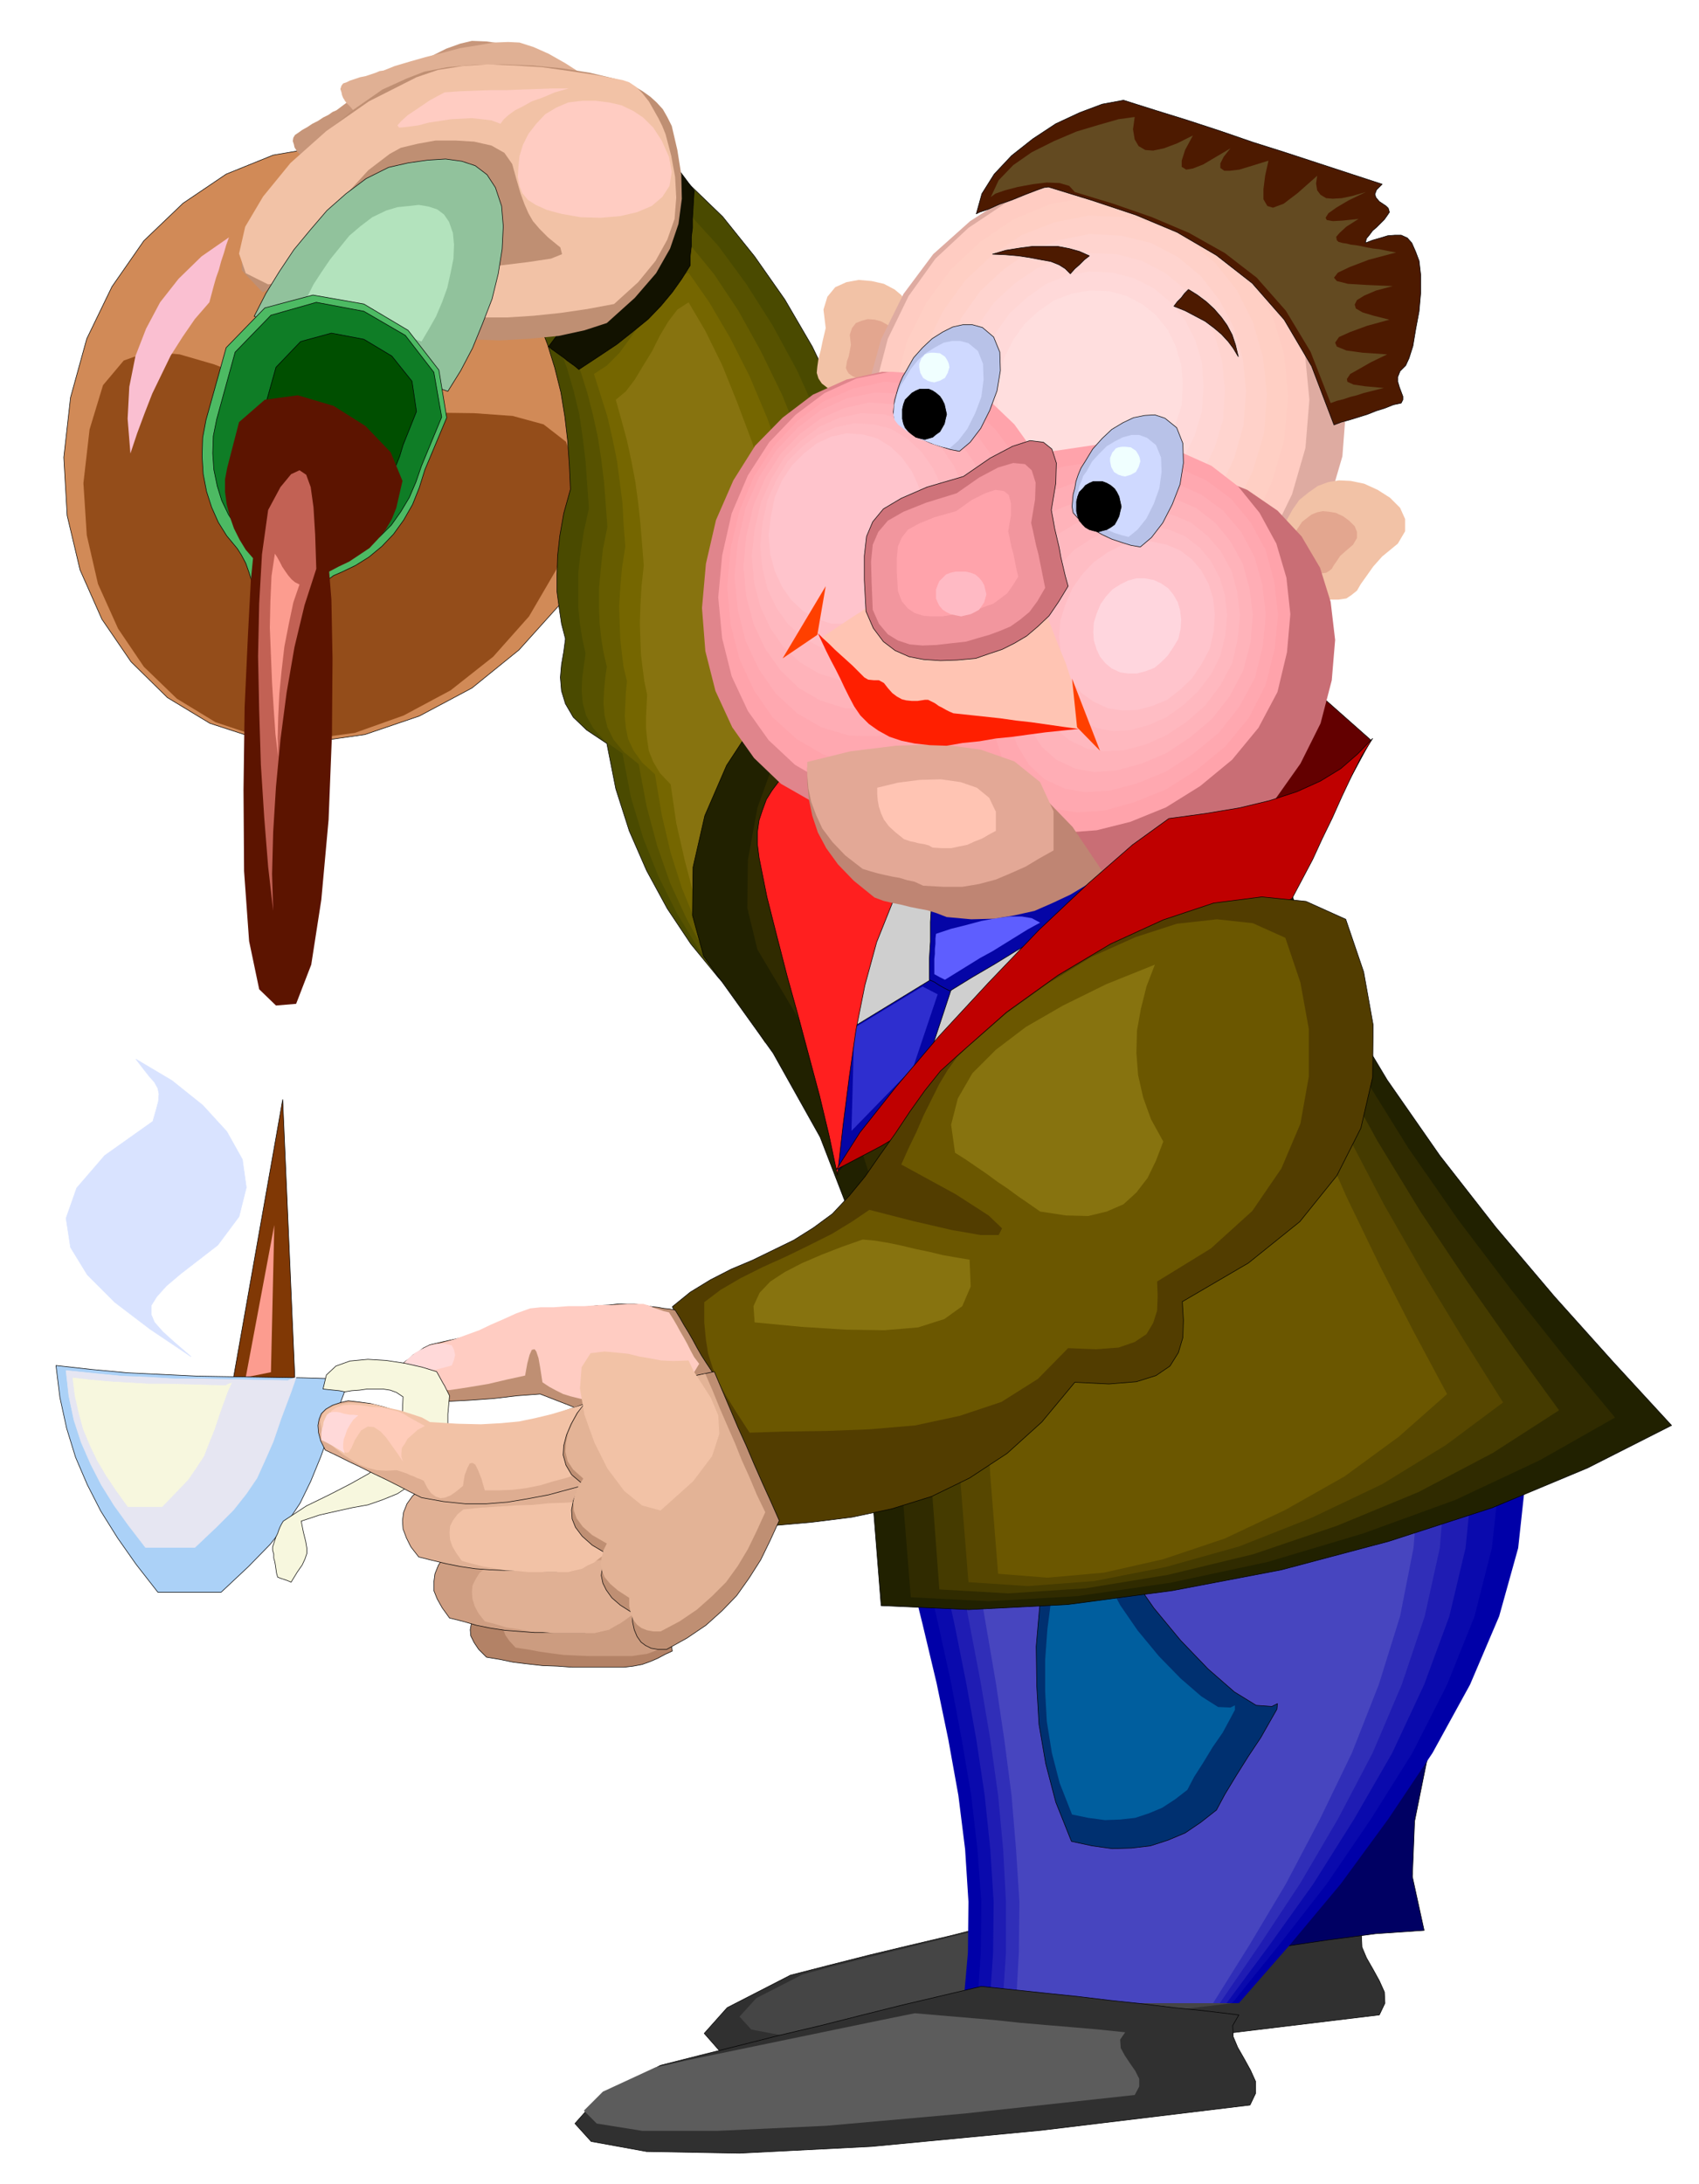 <svg xmlns="http://www.w3.org/2000/svg" width="490.455" height="630.337" fill-rule="evenodd" stroke-linecap="round" preserveAspectRatio="none" viewBox="0 0 3035 3901"><style>.pen0{stroke:#000;stroke-width:1;stroke-linejoin:round}.brush2{fill:#fc9c8f}.pen1{stroke:none}.brush6{fill:#303030}.brush18{fill:#87730f}.brush25{fill:#6b5700}.brush26{fill:#f2c2a6}.brush27{fill:#e3a68f}.brush30{fill:#0505a6}.brush32{fill:#ffccc2}.brush37{fill:#ffd9d9}.brush42{fill:#ffa3ab}.brush43{fill:#ffa8b0}.brush44{fill:#ffadb5}.brush45{fill:#ffb3ba}.brush46{fill:#ffb8bf}.brush47{fill:#ffbdc4}.brush48{fill:#ffc4cc}.brush53{fill:#ffc4b3}.brush56{fill:#b8c2e8}.brush57{fill:#cfd9ff}.brush64{fill:#4d1a00}.brush66{fill:azure}.brush70{fill:#e0b094}.brush71{fill:#bf8f73}.pen2{stroke:#e6e6f2;stroke-width:1;stroke-linejoin:round}.brush77{fill:#f7f7de}</style><path d="m505 1964 24 550-125 21 101-571z" class="pen0" style="fill:#803805"/><path d="m490 2188-6 263-45 9 51-272z" class="pen1 brush2"/><path d="m667 269 88 28 86 47 78 63 69 79 53 89 37 98 16 104-7 109-34 103-54 92-72 80-84 68-94 50-97 33-98 14-93-6-86-28-76-46-65-64-52-76-39-88-23-97-6-104 12-107 29-105 45-93 57-82 70-67 77-52 84-34 88-15 91 7z" class="pen0" style="fill:#d18a57"/><path d="m606 726 82 9 82 2 77 1 69 5 55 15 40 31 19 54-5 82-31 92-49 84-64 72-76 60-84 45-87 31-88 12-83-5-78-26-69-42-59-57-46-68-36-80-20-87-6-93 11-96 24-79 37-44 45-16 55 5 62 18 68 27 74 26 81 22z" class="pen1" style="fill:#944d1a"/><path d="m2449 1322-165-146-71 180 81 252 155-286z" class="pen0" style="fill:#630000"/><path d="m1983 3388-72 17-72 17-72 18-71 18-72 17-71 17-71 18-70 18-113 58-41 46 29 33 99 18 167 3 236-12 303-30 372-45 10-21-1-20-9-20-11-20-12-21-8-19-1-21 11-19-58-7-57-6-58-6-57-6-58-7-57-6-58-6-57-6z" class="pen0 brush6"/><path d="m1851 3423-53 12-52 13-53 13-52 13-53 13-52 13-52 13-51 14-82 42-30 33 21 23 73 14 121 2 173-9 221-21 271-33 7-15v-15l-6-15-8-14-9-15-6-15v-15l9-14-43-5-42-5-43-5-42-4-42-5-42-4-42-5-41-4z" class="pen1" style="fill:#454545"/><path d="m1636 2746 8 74 24 84 32 89 39 93 38 92 33 90 24 83 9 76 99 36 94 21 88 6 85-3 82-10 82-12 84-11 87-6-21-96 4-99 21-104 30-103 28-105 21-103 4-99-19-94-83 4-116 11-139 16-150 19-152 18-139 16-116 12-81 5z" class="pen0" style="fill:#000063"/><path d="m2725 2645-13 120-34 122-52 122-67 122-79 118-85 116-91 109-91 104h-492l8-90 1-91-6-94-12-96-18-100-21-101-25-105-26-105 123-16 136-18 144-21 148-21 147-23 145-20 136-18 124-14z" class="pen1" style="fill:#0000a8"/><path d="m2678 2645-13 120-31 122-49 122-62 122-74 118-79 116-85 109-84 104h-455l6-90 1-91-7-94-11-96-17-100-19-101-23-105-24-105 114-16 127-18 133-21 139-21 137-23 134-20 126-18 116-14z" class="pen1" style="fill:#0a0aad"/><path d="m2630 2645-12 120-29 122-45 122-57 122-68 118-73 116-78 109-77 104h-423l6-90 1-91-6-94-10-96-15-100-18-101-21-105-23-105 105-16 117-18 124-21 127-21 127-23 124-20 116-18 108-14z" class="pen1" style="fill:#1f1cb3"/><path d="m2582 2645-10 120-27 122-41 122-52 122-62 118-68 116-72 109-71 104h-388l6-90v-91l-5-94-9-96-14-100-17-101-20-105-20-105 97-16 108-18 113-21 117-21 116-23 113-20 107-18 99-14z" class="pen1" style="fill:#302eb8"/><path d="m2535 2645-10 120-24 122-38 122-48 122-57 118-61 116-65 109-65 104h-352l5-90 1-91-6-94-8-96-13-100-15-101-18-105-18-105 88-16 97-18 103-21 107-21 106-23 103-20 98-18 90-14z" class="pen1" style="fill:#4745bf"/><path d="m1571 950-17-78-26-83-36-85-41-85-49-84-54-77-57-71-60-58-41 15-37 24-35 29-33 32-34 31-34 29-37 23-39 17 20 42 17 44 13 42 11 44 7 43 5 43 3 43 2 44-12 43-7 40-4 36-1 34v30l4 30 4 27 7 27-3 23-4 23-2 23 2 24 7 23 14 24 24 23 36 24 16 81 24 75 31 71 37 68 42 63 50 61 55 58 62 58 36-42 36-41 36-42 37-41 36-42 36-41 36-41 37-41-15-73-15-73-15-73-15-72-15-73-15-73-15-73-15-72z" class="pen0" style="fill:#4a4a00"/><path d="m1532 982-16-76-24-79-31-83-37-82-44-81-47-74-50-68-52-57-36 14-32 23-30 28-28 31-29 30-30 28-32 23-34 17 18 41 15 41 12 41 10 42 6 41 5 42 3 42 3 42-9 41-6 39-4 35v63l3 28 4 26 6 27-3 22-3 22-1 22 2 23 6 22 13 23 20 22 32 23 15 78 22 73 27 68 33 66 37 61 44 59 48 57 54 55 30-41 32-40 31-40 32-39 30-40 32-40 31-40 32-39-14-71-14-70-14-71-13-69-15-71-13-70-14-70-13-70z" class="pen1" style="fill:#575200"/><path d="m1493 1013-15-73-21-77-28-79-32-79-38-78-40-72-44-66-45-55-30 14-27 23-25 27-23 30-25 29-24 27-27 21-28 16 15 39 13 41 10 39 9 41 6 39 5 41 3 39 3 41-8 40-4 37-3 34v32l1 28 3 28 4 25 6 26-3 21-2 22-1 22 2 22 5 21 11 22 18 22 27 22 14 75 19 71 23 66 29 63 32 59 38 57 42 54 47 53 25-39 26-38 26-39 26-38 25-39 27-38 25-39 27-38-13-69-12-67-13-68-12-67-13-69-12-67-12-68-12-67z" class="pen1" style="fill:#665c00"/><path d="m1454 1045-13-71-18-73-25-77-27-76-32-76-35-69-37-63-37-53-25 13-21 22-21 26-18 29-20 28-19 26-22 22-23 15 12 38 12 38 9 39 8 39 5 38 5 39 2 38 3 39-6 39-3 36-2 32 1 31 1 27 3 27 3 24 6 25-2 20-1 21-1 21 2 21 4 20 10 21 15 21 23 21 12 72 16 68 20 63 25 61 27 57 32 55 35 52 39 52 20-38 20-37 21-37 21-36 20-38 21-37 21-37 21-36-12-66-11-66-11-65-10-64-12-66-10-65-11-65-10-65z" class="pen1" style="fill:#756600"/><path d="m1413 1077-12-68-15-71-20-74-22-73-27-72-27-67-30-61-30-51-20 13-16 21-15 25-14 28-16 26-15 25-16 21-18 15 10 36 10 37 8 37 7 37 5 37 4 37 3 37 3 38-4 37-2 35-1 31 1 30 1 26 3 25 3 23 5 24-1 20-1 20v20l2 20 3 20 8 20 12 20 19 20 10 69 15 66 16 61 21 59 22 54 25 53 28 50 32 50 15-36 16-36 15-35 16-35 15-36 15-36 16-35 16-35-10-63-10-63-10-63-9-63-10-63-10-62-10-63-9-62z" class="pen1 brush18"/><path d="m1988 2728 8 38 26 50 39 56 48 58 49 51 47 41 39 24 28 2 10-5-1 10-12 21-17 30-22 33-22 35-20 33-15 28-28 22-28 19-31 13-31 10-34 4-34 1-36-5-37-8-28-70-18-69-12-70-4-69-1-70 6-69 8-69 11-69 13-2 15-1 13-1h15l13-1 14-1h29z" class="pen0" style="fill:#003070"/><path d="m1974 2797 6 30 21 40 31 45 38 46 39 40 37 32 30 19 22 1 8-4v8l-9 17-13 24-18 26-17 28-16 25-12 23-22 17-23 15-24 10-24 8-27 3-27 1-30-4-29-6-22-56-14-54-9-56-3-54v-56l4-55 7-54 9-54 10-1 11-1 10-1h12l11-1h11l11-1h11z" class="pen1" style="fill:#005e9e"/><path d="m2275 1505 51 145 70 142 82 137 94 135 100 128 105 124 105 117 104 113-150 76-170 71-185 60-192 51-194 37-188 25-176 9-157-7-14-176-3-149-4-132-10-123-27-125-51-132-84-150-124-173-20-73 1-86 21-92 39-90 53-81 69-62 81-37 93-4 84 39 86 41 84 39 86 41 85 40 85 41 85 40 86 41z" class="pen0" style="fill:#212100"/><path d="m2252 1492 46 145 61 142 73 137 84 135 89 128 94 124 93 117 93 112-134 76-151 71-165 60-171 51-173 37-167 24-158 9-139-7-14-175-5-149-4-132-10-123-24-124-43-132-71-149-103-173-18-74 1-86 17-93 32-89 46-81 60-62 70-37 82-4 75 39 77 40 75 40 77 41 76 39 76 41 76 40 77 42z" class="pen1" style="fill:#302b00"/><path d="m2228 1478 40 145 54 142 64 137 74 135 78 128 83 124 82 117 82 113-118 76-133 70-145 60-150 51-153 37-147 24-138 9-123-7-13-175-6-149-5-132-9-122-20-124-35-132-57-149-82-173-17-74-1-86 12-93 27-89 38-81 51-63 61-37 72-4 66 39 67 41 66 40 67 41 66 39 67 41 67 40 68 41z" class="pen1" style="fill:#453b00"/><path d="m2204 1465 34 144 47 142 56 138 64 134 67 128 71 124 71 117 71 113-102 76-114 70-126 60-129 51-132 37-127 25-119 9-106-7-14-175-6-149-6-132-8-123-16-124-27-132-44-150-62-173-15-74-2-86 9-92 21-89 30-81 42-62 51-37 61-4 57 39 57 41 58 40 58 41 57 39 57 41 58 40 58 41z" class="pen1" style="fill:#574700"/><path d="m2182 1451 29 144 39 142 46 137 53 135 56 128 60 124 60 117 60 112-86 76-97 71-106 60-108 51-110 37-106 24-101 9-88-7-14-175-8-149-7-132-7-123-13-124-19-132-29-149-41-173-13-73-4-86 5-92 14-89 23-81 32-62 41-38 51-4 48 40 48 40 48 40 49 41 48 40 49 40 49 40 49 41z" class="pen1 brush25"/><path d="m1598 517-19-10-22-5-23-2-22 4-20 9-14 17-7 23 4 33-5 21-4 19-4 15-2 14-1 11 3 10 6 9 13 10 14 6 16 4 17-1 18-4 17-8 17-11 15-14 14-16 10-20 7-19 3-20 1-18-4-18-6-15-10-14-12-10z" class="pen1 brush26"/><path d="m1585 580-11-6-11-3-13-1-11 3-10 4-7 9-4 12 2 18-2 11-2 10-3 8-1 7-1 5 2 5 3 5 7 5 7 3 9 2h9l10-2 8-5 9-5 8-7 8-8 4-11 4-10 1-11 1-9-2-9-3-8-5-7-6-5z" class="pen1 brush27"/><path d="m2058 305 83 20 74 38 64 51 53 65 38 73 26 83 9 88-7 92-26 89-41 80-54 71-64 60-74 46-80 32-85 15-86-2-84-22-75-37-64-52-52-64-40-74-25-82-9-88 10-91 25-90 40-81 53-71 66-59 73-47 80-31 84-16 88 4z" class="pen1" style="fill:#deaba1"/><path d="m1496 2093 216-225 340-241-28-144-472-6-56 616z" class="pen0" style="fill:#cfcfcf"/><path d="m1699 1768-57 173-146 151 6-244 162-99 35 19z" class="pen0 brush30"/><path d="m1675 1776-44 131-110 113 5-184 122-74 27 14z" class="pen1" style="fill:#2e2ecf"/><path d="m2024 323 75 19 68 35 58 48 48 60 35 69 23 77 8 83-7 86-24 83-37 76-49 66-58 56-67 43-72 29-77 14-78-2-76-20-67-35-59-49-46-59-36-70-23-76-8-82 9-85 22-84 37-76 48-67 59-55 66-44 72-29 76-15 80 4z" class="pen1 brush32"/><path d="m2016 355 67 17 62 32 52 43 44 55 32 62 21 69 7 75-7 78-22 75-32 69-44 60-52 51-61 38-65 27-69 13-71-2-69-19-61-31-53-44-42-53-33-63-20-69-8-74 8-77 20-77 34-68 44-60 53-50 59-40 65-27 69-13 72 3z" class="pen1" style="fill:#ffcfc4"/><path d="m2010 388 60 15 55 29 46 38 39 49 28 56 18 62 7 67-5 70-20 67-29 61-40 54-46 45-54 35-59 24-62 11-63-2-62-17-54-28-47-39-38-47-30-56-17-62-7-67 7-69 18-68 30-61 39-54 48-45 53-36 59-23 61-12 65 3z" class="pen1" style="fill:#ffd1c9"/><path d="m2003 421 53 13 48 25 41 34 34 44 25 48 16 55 6 59-5 62-17 59-26 54-35 47-41 40-48 30-51 21-55 10-55-1-54-15-48-24-42-35-33-41-26-50-15-54-6-59 6-60 16-61 26-54 34-48 42-39 46-32 52-20 55-11 57 3z" class="pen1" style="fill:#ffd4cf"/><path d="m1995 454 45 12 42 22 35 29 30 38 22 42 14 47 5 51-3 54-15 50-23 47-30 40-36 35-42 26-44 18-47 8h-48l-48-13-41-21-35-30-29-36-23-44-13-47-6-50 6-52 13-53 23-46 29-41 37-34 40-27 45-18 47-9 50 2z" class="pen1" style="fill:#ffd6d4"/><path d="m1988 487 38 10 35 18 30 25 26 32 18 35 12 40 3 43-3 45-13 43-19 39-26 35-29 29-35 22-37 16-40 7h-40l-40-11-35-18-31-26-24-30-19-37-11-39-4-43 5-44 11-45 19-39 25-35 31-28 34-24 38-15 39-7 42 2z" class="pen1 brush37"/><path d="m1980 520 31 8 29 15 25 20 21 26 14 29 10 33 3 34-2 38-11 34-15 32-22 28-24 24-29 18-30 13-33 6h-32l-33-9-28-15-25-21-20-25-15-30-9-32-4-36 4-35 9-36 16-32 20-28 25-23 27-19 31-12 33-6 34 1z" class="pen1" style="fill:#ffdede"/><path d="m2413 859 24 5 24 11 22 14 18 18 9 20v22l-13 22-28 23-16 18-12 17-10 14-7 12-10 8-9 6-14 2h-17l-20-6-17-9-15-12-12-15-10-18-6-19-3-21 3-21 5-22 10-18 12-17 16-13 17-12 19-7 19-3 21 1z" class="pen1 brush26"/><path d="m1664 1614-1 16-1 17v35l-1 16-1 17v35l9 4 9 6 9 5 10 5 39-24 41-24 39-24 41-24 40-25 40-24 40-24 41-24-28-15-34-7h-41l-44 6-50 9-51 13-53 15-53 16z" class="pen0 brush30"/><path d="m1672 1668-1 9v9l-1 9v9l-1 9v27l9 5 10 5 21-13 21-13 21-13 22-12 21-13 21-13 21-13 22-12-15-8-18-3h-22l-23 3-27 5-26 7-28 7-27 9z" class="pen1" style="fill:#5e5eff"/><path d="m2374 914 12 2 13 6 11 8 10 10 4 10v11l-7 12-14 12-9 8-6 9-5 7-4 7-5 4-5 3-7 1h-9l-11-3-9-5-8-6-6-7-5-10-3-10-1-11 2-10 2-12 6-9 6-9 9-7 8-6 10-4 10-2 11 1z" class="pen1 brush27"/><path d="m1407 1382-16 14-12 16-10 16-7 19-6 18-3 21v22l3 24 14 70 18 71 18 70 20 72 19 71 19 71 17 71 15 71 10-89 11-86 12-84 16-80 21-77 28-70 35-65 47-56-34-14-34-14-34-14-33-13-34-14-34-14-33-14-33-13z" class="pen0" style="fill:#ff1f1f"/><path d="m1642 668 61 17 56 33 48 45 40 56 29 64 19 71 6 77-5 80-20 76-30 71-41 61-47 53-56 40-59 28-64 13-64-2-64-19-56-32-48-46-39-55-30-65-18-71-6-77 7-79 18-78 31-71 39-62 49-50 54-41 60-27 64-14 66 4z" class="pen1" style="fill:#e0858c"/><path d="m1654 668 59 16 54 31 45 43 38 53 27 61 19 68 6 73-5 77-19 73-29 68-39 58-45 50-53 38-57 27-61 12-61-1-60-18-53-31-47-44-37-52-29-62-17-68-7-73 7-75 17-75 29-68 38-59 47-49 52-39 57-26 61-12 63 4z" class="pen1 brush42"/><path d="m1636 686 54 15 48 28 41 39 35 48 25 55 17 62 5 66-4 70-18 67-26 61-35 54-41 45-48 35-52 24-55 11-56-1-55-17-48-28-43-39-33-48-26-56-16-62-6-67 6-68 16-68 26-61 35-54 42-45 47-35 53-23 55-12 57 4z" class="pen1 brush43"/><path d="m1616 704 48 13 44 26 37 34 32 44 23 50 14 56 5 60-3 63-16 60-24 55-32 47-37 41-44 31-46 21-50 10-50-1-50-15-43-25-38-35-30-43-24-51-14-56-6-59 6-62 14-61 24-55 31-48 38-40 42-32 47-21 50-10 52 3z" class="pen1 brush44"/><path d="m1598 722 43 11 39 23 33 31 27 39 20 44 13 50 5 53-4 56-14 53-21 49-28 42-33 37-39 27-41 20-45 8h-44l-44-14-38-22-33-32-27-38-21-45-13-49-5-53 5-54 13-55 21-49 28-44 34-35 38-28 41-18 44-10 46 3z" class="pen1 brush45"/><path d="m1579 740 37 11 34 20 30 26 24 35 17 38 12 43 3 46-3 50-13 46-18 43-24 37-29 32-33 23-36 17-39 8h-39l-39-12-34-20-30-28-23-33-18-39-11-43-4-47 5-47 11-48 19-43 23-38 30-30 33-25 36-16 38-8 41 2z" class="pen1 brush46"/><path d="m1561 758 31 8 29 18 25 23 21 30 15 32 9 37 3 40-3 42-11 40-15 37-22 32-24 27-29 20-30 14-33 6h-33l-33-10-29-17-25-23-20-28-16-34-9-37-4-39 4-41 9-42 16-36 20-33 26-26 28-21 32-14 33-7 35 2z" class="pen1 brush47"/><path d="m1541 776 26 7 24 15 20 19 18 25 12 27 9 31 3 32-2 36-9 33-13 30-18 26-20 23-24 17-26 12-28 5h-28l-27-9-24-14-21-20-16-23-13-28-8-30-3-34 4-33 7-35 13-30 18-27 21-21 23-18 26-12 27-6 29 2z" class="pen1 brush48"/><path d="m2165 850 63 25 54 37 43 46 33 56 19 61 8 68-6 72-20 77-36 72-46 65-56 53-62 44-68 30-67 18-68 3-63-12-29-24-16-36-8-48-7-56-12-68-22-74-39-83-61-89 15-74 37-61 52-49 65-36 72-24 76-11 76 2 73 16z" class="pen1" style="fill:#c96e75"/><path d="m2108 807 56 25 48 37 38 47 30 55 18 61 7 65-6 68-17 71-34 64-47 57-57 47-61 38-64 26-60 15-54 4-41-7-43-19-31-30-22-42-16-52-14-62-13-68-15-75-19-79-15-75 19-61 45-50 65-36 75-25 81-12h78l69 13z" class="pen1 brush42"/><path d="m2105 836 50 22 44 33 35 42 27 50 15 55 7 60-6 61-16 64-30 59-42 51-51 42-55 35-57 23-54 15-49 3-39-6-40-18-30-28-22-39-15-47-14-56-10-61-12-68-14-71-11-67 19-56 41-45 58-33 67-23 72-10h70l62 13z" class="pen1 brush43"/><path d="m2100 863 45 20 40 29 32 38 24 45 14 49 6 54-5 55-14 57-28 52-37 47-46 38-48 31-51 21-48 13-45 3-36-6-37-17-28-26-21-35-15-42-12-50-9-55-10-60-9-62-6-60 18-49 37-40 51-30 59-21 63-10h61l55 11z" class="pen1 brush44"/><path d="m2096 890 40 17 35 27 27 33 22 40 12 44 6 47-4 49-13 50-24 46-32 41-39 33-42 28-45 19-44 12-40 3-34-6-34-16-26-23-20-31-13-37-12-45-7-48-7-53-4-54-2-52 18-43 33-36 44-26 50-19 54-9h53l48 9z" class="pen1 brush45"/><path d="m2093 919 34 14 30 24 24 28 19 35 10 37 5 41-4 43-10 44-21 39-27 36-33 29-36 24-38 17-38 10-36 2-31-5-31-15-24-20-20-28-13-33-10-38-6-41-4-45v-46l3-45 18-37 28-30 38-23 42-17 45-8 44-1 42 9z" class="pen1 brush46"/><path d="m2088 946 29 12 26 20 20 24 16 30 9 31 4 35-3 36-9 37-17 34-23 30-27 25-29 21-32 14-32 9-31 2-28-5-29-13-23-18-18-25-13-27-9-33-4-35-1-37 5-38 8-37 17-30 25-26 31-20 33-15 36-7 34-1 35 7z" class="pen1 brush47"/><path d="m2084 973 24 10 21 16 17 20 13 24 8 26 3 29-2 30-7 31-15 28-17 25-21 20-23 18-27 11-26 7-27 1-26-4-26-12-21-15-17-21-12-23-8-27-3-29 2-29 9-29 13-30 18-25 20-21 24-17 25-13 26-6 27-1 28 6z" class="pen1 brush48"/><path d="m2061 1036 13 6 13 9 9 11 8 14 4 14 2 17-1 16-4 18-9 15-10 15-12 12-12 10-16 6-15 4h-15l-15-2-15-7-11-9-10-12-6-13-5-16-1-15 1-17 5-16 7-17 10-14 11-12 14-9 14-7 15-4h15l16 3z" class="pen1" style="fill:#ffd6de"/><path d="M1442 1371v28l3 29 6 29 10 30 15 28 21 29 28 29 37 30 16 6 17 4 15 3 16 4 15 3 16 3 16 5 18 7 44 4 40-1 37-6 36-8 32-14 32-15 30-18 31-18-57-85-60-62-64-44-65-25-69-11-71 2-72 12-73 22z" class="pen1" style="fill:#bf8573"/><path d="M1442 1361v23l2 24 5 24 9 24 11 24 18 24 23 24 31 24 13 4 14 4 13 3 14 3 12 2 13 4 14 3 15 7 36 2h34l30-5 30-8 26-11 27-12 25-15 25-14v-70l-24-52-46-37-60-21-74-10-78 3-81 10-77 19z" class="pen1" style="fill:#e3a896"/><path d="M1567 1407v11l1 12 2 11 4 12 5 11 9 12 12 11 15 12 6 2 6 2 6 1 7 2 6 1 6 1 7 2 7 4 17 1h16l14-3 15-3 13-6 13-5 12-7 13-7v-34l-12-25-22-18-29-10-35-5-38 1-39 5-37 9z" class="pen1 brush53"/><path d="m2452 1319-20 32-18 36-17 36-17 38-18 37-17 37-19 36-18 34-81 41-99 58-111 68-116 75-118 74-111 68-98 58-80 42 42-66 64-81 78-92 88-95 90-94 88-83 79-69 65-47 66-9 60-10 54-13 49-16 42-19 36-22 30-26 27-28z" class="pen0" style="fill:#bf0000"/><path d="m1860 1071-31-4-31-4-30-4-30-3-31-4-31-4-30-4-30-3-19 12-18 12-19 12-18 13-19 12-18 12-18 12-18 12 25 40 32 38 39 33 48 28 58 20 72 11 85 2 102-9-3-30-6-28-8-30-9-28-12-29-11-28-11-29-10-28z" class="pen1 brush53"/><path d="m2404 1642 32 94 17 95-1 93-21 91-43 85-66 82-92 74-118 69 2 33-1 31-8 27-15 24-25 17-35 11-49 4-61-3-59 71-62 56-67 44-68 33-71 22-71 15-72 9-68 6-24-49-22-49-23-49-22-48-23-50-22-48-23-50-22-48 32-26 36-22 37-19 38-16 37-18 37-18 35-22 34-25 30-32 28-34 27-39 27-38 26-39 27-38 28-35 32-29 86-76 92-66 94-56 94-43 90-30 86-11 79 8 71 32z" class="pen0" style="fill:#523d00"/><path d="m2296 1675 27 80 15 83v85l-15 84-34 80-52 76-74 67-96 59 1 26-1 26-7 22-12 20-21 14-29 10-40 3-50-2-54 55-65 41-75 25-79 17-82 7-79 3-73 1-62 2-24-37-18-29-15-27-9-23-8-25-4-25-3-31v-36l29-22 36-21 40-20 42-19 41-20 40-20 36-22 31-21 78 20 69 16 52 9h32l6-12-24-23-59-38-97-53 13-29 14-29 13-30 14-28 14-28 15-25 16-22 18-17 71-62 75-54 77-47 78-35 74-24 72-8 64 7 58 26z" class="pen1 brush25"/><path d="m2081 747 21 17 11 28 1 35-6 38-14 36-17 33-20 26-20 17-17-3-16-5-18-6-17-8-18-10-14-9-12-11-8-9-2-11 1-11 1-11 3-11 2-12 4-12 5-12 7-11 14-23 17-19 17-16 20-12 19-9 20-4 18-1 18 6z" class="pen0 brush56"/><path d="m2049 782 16 13 9 22 1 26-4 29-10 28-13 26-16 20-16 13-12-3-13-4-14-6-13-5-14-8-11-7-10-8-6-7-1-9 1-8v-9l3-8 2-9 4-9 3-9 6-8 10-18 13-14 13-13 15-9 14-7 15-4h14l14 5z" class="pen1 brush57"/><path d="m1755 585 20 17 11 27 1 33-6 36-13 35-16 32-19 25-19 16-16-3-16-5-18-6-16-7-17-10-13-9-12-10-8-9-2-11 1-10 1-11 3-10 3-11 4-11 5-11 6-10 13-23 16-18 17-16 19-12 18-9 18-4h17l18 5z" class="pen0 brush56"/><path d="m1730 613 17 14 9 23 1 28-4 31-11 29-14 28-16 21-16 14-14-3-13-4-15-6-14-5-14-9-12-8-10-8-6-8-2-9 1-9v-9l3-8 2-10 4-9 4-9 6-9 11-19 13-16 15-13 16-10 15-8 15-3h14l15 4z" class="pen1 brush57"/><path d="m1721 851-65 19-46 20-32 19-19 23-11 26-4 35v43l3 56 13 30 18 24 21 16 25 11 26 5 30 2 30-1 33-3 23-8 24-8 22-11 22-13 20-17 20-19 17-25 17-28-5-18-4-17-4-17-3-17-4-17-4-17-3-17-3-16 8-48 1-36-8-25-15-12-24-3-31 10-40 21-48 33z" class="pen0" style="fill:#cf737a"/><path d="m1709 881-55 17-40 16-28 16-17 20-10 23-3 30 1 37 2 49 11 25 16 19 18 11 21 7 23 2 25-1 26-3 27-3 20-6 21-6 19-7 19-8 17-12 17-14 14-19 14-24-3-15-3-15-3-15-3-15-4-15-3-14-3-14-3-13 7-42 1-30-7-22-12-11-21-2-27 8-34 18-40 28z" class="pen1" style="fill:#f2969e"/><path d="m1708 913-39 11-27 11-20 11-11 14-7 16-2 21v25l2 34 7 18 11 13 12 8 16 5 15 1h18l18-3 19-2 14-4 14-4 13-5 14-5 12-9 12-9 10-14 10-16-3-12-2-10-2-10-2-10-3-10-2-10-2-10-2-9 5-29v-21l-4-15-9-7-15-2-18 6-24 12-28 20z" class="pen1 brush42"/><path d="M1962 860h7l8 3 7 4 7 6 4 6 4 8 2 9 2 9-2 8-2 9-4 8-4 7-7 5-7 4-8 2-7 2-9-2-7-2-7-4-5-5-6-7-3-8-2-9v-17l2-9 3-8 6-6 5-6 7-4 7-3h9zm-310-165h7l7 3 6 4 7 6 4 6 4 8 2 9 2 9-2 8-2 9-4 7-4 7-7 5-6 5-7 2-7 2-9-2-7-2-7-5-6-5-6-7-3-7-2-9v-17l2-9 3-8 6-6 6-6 7-4 7-3h9z" class="pen0" style="fill:#000"/><path d="m1461 1131 9 9 11 10 10 10 11 10 10 9 11 10 10 10 11 11 7 4 10 1h9l9 5 7 9 8 9 8 6 9 5 8 2 10 1h10l13-2h6l6 3 6 3 7 5 6 3 7 4 6 3 7 3 28 3 28 3 28 3 28 4 27 3 28 4 28 4 29 4-30 3-29 3-30 4-29 4-30 3-29 5-30 3-29 5-30-1-27-3-24-5-21-7-20-11-17-12-15-15-11-16-9-17-8-16-8-17-8-16-9-17-8-16-8-17-7-15z" class="pen1" style="fill:#ff1f00"/><path d="m1915 1212 9 87 41 42-50-129zm-440-165-15 87-62 42 77-129z" class="pen1" style="fill:#ff4000"/><path d="M1717 1021h8l9 2 8 3 7 6 5 6 4 7 2 8 2 9-2 7-2 7-4 6-5 7-7 4-8 4-9 2-8 2-10-2-9-2-8-4-6-4-6-7-3-6-3-7v-16l3-8 3-7 6-6 6-6 8-3 9-2h10z" class="pen1" style="fill:#ffbac4"/><path d="m1773 454 23 1 23 2 20 3 21 4 17 3 15 6 11 7 9 9 8-9 8-7 9-9 9-7-18-8-18-5-21-4h-44l-23 3-25 4-24 7zm324 93 20 8 19 10 17 9 16 12 13 11 12 13 9 12 9 15-5-21-6-18-9-17-10-14-13-15-14-13-16-12-16-10-7 7-6 8-7 7-6 8z" class="pen0 brush64"/><path d="m2383 759 13-5 15-4 16-5 16-5 15-6 16-5 15-6 14-3 3-6v-6l-3-8-3-8-3-10v-9l4-10 10-10 6-13 7-22 5-30 6-32 3-34v-30l-3-26-6-16-7-16-8-9-11-5h-11l-13 1-13 4-14 4-13 5 2-8 5-6 6-8 7-6 7-7 7-7 5-7 4-6-2-7-4-4-6-4-6-4-6-7-2-6 3-8 10-10-58-19-58-19-58-19-57-18-58-20-58-19-58-18-57-18-38 7-40 15-43 20-41 27-38 30-31 33-22 35-10 36 6-3 15-5 20-9 23-8 22-9 21-8 14-5 8-1 78 24 78 26 74 31 70 41 64 50 57 65 49 83 40 105z" class="pen0 brush64"/><path d="m2377 720 11-4 12-3 12-4 12-3 12-4 12-3 12-3 12-3-33-3-21-3-11-5-1-5 6-9 16-9 21-12 29-14-44-3-29-4-17-7-3-7 7-10 20-9 30-11 40-11-28-7-20-6-12-7-2-7 4-8 13-8 21-9 30-8-47-2-33-2-20-5-5-6 7-9 21-10 34-13 49-13-11-2-10-2-10-2-10-1-11-2-9-2-11-2-9-1-8-2-7-1-7-2-3-3-1-6 6-7 12-11 22-14-28 3-18 1-11-2-2-4 5-8 14-10 22-13 31-15-24 7-19 4-16 1-12-1-10-6-6-8-2-12 2-14-35 31-25 19-19 7-10-3-7-12v-18l3-24 6-27-29 9-23 7-17 2h-10l-7-5v-8l6-12 12-15-27 16-22 13-18 7-12 2-8-5v-11l6-19 14-26-28 14-24 9-19 4-14-1-12-7-7-12-3-18 3-22-29 4-35 10-40 12-40 17-40 20-33 23-26 27-14 30 8-6 17-6 23-6 27-5 25-3 23 1 17 5 10 11 69 21 69 24 66 28 64 36 57 44 52 59 44 73 36 92z" class="pen1" style="fill:#634a21"/><path d="m2010 798 10 1 9 6 2 3 3 5 2 5 1 6-3 10-5 9-9 5-10 3-6-1-6-2-5-3-3-2-5-9-2-10v-6l2-5 2-5 3-3 3-4 5-2 6-1h6z" class="pen1 brush66"/><path d="m1216 308 6 8 6 8 6 8 6 9-1 16-1 17-1 16v17l-2 16v17l-2 17v17l-15 24-17 24-20 24-23 24-27 22-29 23-33 22-35 23-7-6-7-5-7-5-6-5-7-5-7-5-7-5-6-5 29-39 29-39 30-39 30-39 29-39 30-39 29-39 30-38z" class="pen0" style="fill:#121200"/><path d="m1669 630 10 1 9 6 2 3 3 5 2 5 1 6-3 10-5 9-9 5-10 3-6-1-6-2-5-3-3-2-5-9-2-10v-6l2-5 2-5 3-3 3-4 5-2 6-1h6z" class="pen1 brush66"/><path d="m1753 3548-72 17-72 17-72 18-71 18-72 17-71 18-72 18-71 18-112 58-41 46 29 32 99 18 166 3 236-12 304-29 372-45 10-21v-21l-9-20-11-20-12-21-8-19-1-20 11-19-58-7-58-6-57-7-57-6-58-7-58-6-57-6-57-6z" class="pen0 brush6"/><path d="m1634 3596-59 12-58 12-58 12-58 12-58 12-58 12-58 12-57 13-93 43-34 34 23 23 81 13h136l193-9 248-22 303-33 8-15v-14l-7-14-9-13-10-15-7-13-1-15 9-13-48-5-46-4-48-4-46-4-47-5-47-4-47-4-47-4z" class="pen1" style="fill:#5c5c5c"/><path d="m1021 152-28-1h-97l-24 1-26 1-25 3-36 11-33 11-30 12-27 14-28 14-27 16-28 17-28 20-9 4-8 5-8 4-8 5-10-9-9-8-2-2-1-2-3-5-1-5-2-6 1-6 3-5 6-4 7-5 9-5 9-6 10-5 9-6 10-5 7-5 7-3 20-15 27-15 28-17 31-17 31-17 31-15 28-14 25-9 21-5 26 1 27 4 29 8 28 10 28 13 25 14 22 15-4 7-3 7z" class="pen1" style="fill:#c7967a"/><path d="m1105 207-27-9-25-7-24-8-24-7-25-7-24-7-25-6-26-4h-36l-31 2-31 3-27 5-27 5-27 8-29 9-28 11-9 1-8 2-8 2-8 3-5-6-5-6-6-6-4-5-1-2-2-3-2-5-1-5-2-6 2-6 3-4 6-2 6-3 9-3 9-3 10-2 9-3 9-3 7-3 7-1 20-8 27-8 28-8 32-8 30-8 31-5 29-5 26-1 20 1 25 8 27 12 30 17 28 18 27 22 25 21 22 23-4 5-3 5z" class="pen1 brush70"/><path d="m1084 577-40 13-46 10-51 5-54 3-57-2-57-3-56-6-53-8-8-9-2-9 2-10 6-10 8-11 11-10 12-10 13-7 19-9 20-7 20-8 21-6 20-8 20-7 20-7 21-7 9-20 7-19 1-18-1-18-6-18-7-18-10-18-11-18-22-7-21-3-22-1-22 1-24 2-23 6-24 7-24 11-35 35-31 35-28 32-24 30-23 25-22 20-21 14-20 8-37-39v-50l27-60 48-61 58-61 62-52 56-39 44-20 31-12 41-8 46-4 53-1 53 2 53 5 50 8 46 11 17 6 16 7 15 9 14 10 11 10 11 12 8 14 8 16 10 43 7 44 1 43-6 45-15 44-25 44-38 44-50 45z" class="pen1 brush71"/><path d="m1097 543-48 9-48 7-48 5-47 3h-48l-47-3-47-5-47-6 26-34 44-22 52-15 56-8 49-6 40-6 20-8-3-12-22-18-15-15-12-14-8-14-7-16-7-19-7-24-8-29-14-20-23-13-31-7-33-2h-36l-33 6-29 7-20 11-38 29-33 36-29 40-25 40-25 36-22 29-23 19-22 4-40-20-12-35 11-48 32-54 49-60 64-57 76-53 85-43 38-13 44-7 45-3 49 2 48 3 50 7 47 7 47 9 12 4 12 8 11 11 12 15 8 14 9 16 7 14 6 15 10 38 7 38 2 37-3 38-13 37-21 38-31 38-43 39z" class="pen1 brush26"/><path d="m1195 280-13-29-15-23-18-18-18-12-21-10-22-5-24-3h-24l-25 3-21 9-20 12-16 17-14 18-10 20-6 20-2 20-1 17 3 16 5 13 10 12 14 9 20 9 26 7 34 6 36 1 35-3 30-7 26-11 19-16 13-20 4-25-5-27zm-301-59-16-6-17-2-18-2-18 1-20 1-19 3-20 3-19 5-23 3-11 1-3-4 6-7 12-11 18-12 22-15 26-14 27-2 27-1 28-1h28l27-1 29-1 27-1h29l-25 7-21 9-20 7-16 9-14 7-11 8-9 8-6 8z" class="pen1 brush32"/><path d="m872 2871-15 9-9 10-6 10-2 11 1 11 6 12 8 12 14 14 24 4 24 5 25 3 27 3 27 1 27 2h91l17-2 16-3 14-5 14-6 13-7 13-6-2-12-1-12-1-12-1-11-2-12v-12l-2-11v-11l-40 1-40 2-40 2-40 2-41 1-39 3-41 1-39 3z" class="pen0" style="fill:#b38266"/><path d="m926 2868-12 7-9 9-5 9-2 9 1 9 4 10 7 10 11 12 21 3 21 4 21 3 23 3 22 1 23 1h77l13-2 14-2 11-4 12-5 11-6 11-5-2-11-1-9-1-11v-9l-1-10-1-10-1-9v-9l-34 1-34 2-33 1-33 2-34 1-34 2-33 1-33 2z" class="pen1" style="fill:#cc9c80"/><path d="m807 2770-15 12-9 14-6 15-2 15v15l6 15 9 16 13 18 24 6 24 7 25 5 26 4 26 2 27 2h90l16-3 16-4 14-7 14-7 12-10 13-10-1-16-1-15-1-16v-15l-2-16v-16l-2-16v-15l-40 2-40 3-39 2-39 3-40 2-40 3-39 2-39 3z" class="pen0" style="fill:#cf9e82"/><path d="m869 2800-12 9-7 11-6 12-1 12 1 12 4 13 7 13 11 14 19 5 20 6 21 3 21 4 21 1 21 2h73l13-3 13-3 10-6 11-6 10-7 11-8-1-13-1-13-1-12v-12l-1-13-1-13-1-12v-12l-33 1-32 3-32 1-31 3-33 1-31 2-32 2-31 3z" class="pen1 brush70"/><path d="m1206 2340-10-2-10-1-11-2-10-1-11-2-10-1-10-2h-28l-18 2-20 1-18 2-19 1-19 2-18 1-18 2-28 11-26 10-26 8-24 8-26 6-25 7-27 6-26 6-12 6-9 7-9 5-6 6-7 5-6 5-6 6-5 8 10 25 20 16 29 9 35 3 38-2 42-3 42-5 41-3 18 7 18 7 18 7 19 8 18 7 18 8 18 7 19 9 30-7 29-7 25-10 23-11 18-14 16-15 11-18 9-18-10-15-9-14-8-14-7-13-8-14-8-13-8-14-8-13z" class="pen0 brush71"/><path d="m1195 2344-9-2-6-2-6-2-6-2-6-3-6-2-7-2h-28l-23 2h-27l-27 2h-29l-26 2h-23l-19 2-25 9-22 10-23 10-21 10-22 8-22 8-24 7-23 6-11 5-9 6-8 5-6 6-7 5-6 6-5 6-5 6 13 17 22 11 28 4 32 1 33-5 36-6 34-8 32-7 4-22 4-15 4-9 5-1 3 4 4 12 3 17 4 26 12 8 13 7 12 6 13 4 12 3 12 3 12 2 12 3 29-5 30-4 29-7 27-6 23-9 20-10 15-13 9-15-9-12-6-11-6-12-6-11-7-12-6-11-7-12-7-11z" class="pen1 brush32"/><path d="M708 2450h50l10-2 12-2 12-3 15-4 4-10 2-9-2-9-4-8-14-3h-13l-13 3-12 6-13 7-12 10-11 11-11 13z" class="pen1 brush37"/><path d="m615 2487-23 62-19 53-18 44-19 39-24 36-29 37-39 40-49 46H282l-39-50-33-47-30-48-24-47-21-49-16-52-12-55-7-57 63 7 64 6 63 3 63 3 62 1 63 1 63 1 65 2 4-3 6-1 5-2 6-1-12 31z" class="pen0" style="fill:#abd1f7"/><path d="m520 2486-18 48-14 41-15 34-14 31-19 28-23 29-31 31-38 36h-88l-30-39-26-36-23-37-19-37-17-39-13-40-9-43-5-45 49 5 50 5 49 2 49 3h48l50 1 50 1 51 1 7-3 8-3-9 26z" class="pen2" style="fill:#e6e6f2"/><path d="m407 2487-13 36-10 30-10 25-9 23-13 20-15 22-21 22-26 27h-62l-21-29-18-27-16-27-13-27-12-29-8-29-7-31-4-33 34 4 34 3 34 2 34 2h33l35 1 34 1 36 1 5-3 7-2-8 18z" class="pen2 brush77"/><path d="m751 2660-14 12-10 14-6 15-2 15 1 15 6 16 8 16 14 18 24 6 25 6 25 5 27 4 27 2 27 1h27l29 1 17 1h18l17-3 16-4 14-7 14-7 13-10 13-10-2-17-1-16-1-15-1-15-2-16v-15l-2-16v-15l-41 2-40 2-40 2-40 3-41 2-39 3-41 2-39 3z" class="pen0 brush70"/><path d="m520 2826-7-3-6-2-6-2-5-2-2-7-1-7-1-7-1-6-2-7v-7l-2-7v-6l2-6 2-6 2-6 3-6 2-6 2-5 3-6 3-5 41-27 41-20 37-19 34-19 27-23 21-28 11-38 2-48-12-8-11-4-13-2h-28l-14 2-14 1-12 2-10-2-10-1-10-1-9-1 6-25 17-16 25-9 32-3 33 2 33 5 31 7 26 8 5 9 6 11 3 5 3 6 3 6 3 6-1 11-1 11-1 11v58l-9 9-7 11-5 5-4 6-4 5-3 6-31 24-27 18-27 11-26 9-28 5-27 6-31 7-33 11 4 20 4 16 2 12v10l-3 9-5 11-9 13-11 18z" class="pen0 brush77"/><path d="m828 2696-11 9-8 11-5 10-1 12 1 12 4 12 7 12 10 14 18 5 20 5 19 3 21 4 20 1 21 2h71l12-3 13-3 10-6 11-5 10-8 10-7-2-12-1-12-1-12v-12l-1-12-1-12v-24l-32 1-31 3-31 1-30 3-31 1-31 2-31 2-30 3z" class="pen1 brush26"/><path d="m1046 2507-34 12-31 11-30 8-29 6-33 3-36 2h-42l-48-3-14-9-19-9-22-8-22-7-24-6-22-3-18-2-13 3-15 5-12 7-8 8-4 10-2 11 1 13 4 15 8 16 21 10 22 11 21 10 22 11 21 10 22 11 21 11 22 11 39 7 39 4h38l38-3 36-6 37-7 37-10 37-10-2-19-1-18-1-18v-17l-2-18-1-17-1-18v-18z" class="pen0" style="fill:#dead91"/><path d="m1049 2507-34 10-30 9-29 7-29 6-32 3-36 2-42-1-49-3-14-8-18-6-22-7-23-5-24-6-22-2-19-1-13 2-15 3-12 6-8 7-4 9-2 8 2 11 4 11 8 14 13 11 14 11 14 9 15 9 15 6 16 4 17 1 19-1 6 2 6 2 6 2 6 3 6 2 6 3 6 2 6 3 6 12 7 10 8 6 9 3 8-1 10-4 10-7 12-10 3-19 5-13 4-8 5-1 5 3 5 10 6 15 6 21h25l25-1 24-3 25-5 23-7 23-6 23-8 24-6-2-16-1-15-1-15-1-14-2-15v-14l-2-15v-15z" class="pen1 brush26"/><path d="m1191 2946 36-20 34-23 29-26 26-27 22-31 21-33 17-35 16-35-15-34-15-33-15-34-14-33-15-33-14-33-14-33-14-33-29 6-29 7-29 7-28 7-29 6-29 7-29 7-28 8-15 19-11 20-8 19-5 19-1 17 5 18 10 17 19 16-10 15-6 16-3 16 1 16 6 15 12 16 18 16 27 16-6 12-3 13-2 13 3 14 6 12 10 14 15 13 22 14v16l3 14 5 12 7 10 8 6 10 5 12 2h16z" class="pen0 brush71"/><path d="m1180 2914 34-18 31-21 27-24 25-25 21-29 18-30 16-33 15-33-15-31-13-31-14-31-12-30-14-32-13-30-13-32-13-30-27 6-27 7-27 6-26 7-27 6-27 6-27 6-26 7-13 18-10 18-8 18-4 18-1 16 4 17 10 15 18 16-9 14-6 14-3 14 1 15 5 14 11 15 17 15 26 15-6 12-3 12-2 12 2 12 5 12 10 12 14 12 20 13v15l3 13 4 11 7 9 8 6 10 4 11 2h13z" class="pen1" style="fill:#e3b396"/><path d="m1180 2698 58-52 34-45 13-40-2-33-13-31-16-25-15-23-9-19-27 1-22-1-21-4-18-3-20-5-20-2-22-2-25 3-16 25-3 38 8 47 18 50 23 46 30 40 32 26 33 9z" class="pen1 brush26"/><path d="m759 2547-13 7-10 9-8 7-5 9-5 7-1 9v7l3 9-10-15-10-14-10-14-10-11-12-8-11-1-12 7-11 17-6 14-5 8-5 1-4-3-5-8-4-8-4-10-3-8-8-17-1-12 3-9 9-6 12-4 15-1 16 1 20 3 18 1 16 4 13 3 11 5 8 5 9 5 9 5 11 6z" class="pen1" style="fill:#ffccba"/><path d="m589 2523-5 4-3 6-3 7-1 7-2 6-1 7v12l10 5 11 6 10 6 11 7-3-9v-8l1-8 3-8 3-9 5-9 6-9 9-8-9-1h-6l-6-1-5-1-6-2-6-1h-7l-6 1z" class="pen1 brush37"/><path d="m1706 2059 19 12 19 13 19 13 19 14 18 12 19 14 19 13 20 14 46 7 40 1 33-8 30-13 23-21 20-26 15-31 13-34-22-40-14-39-9-40-3-39 1-40 7-39 10-40 15-39-87 35-77 38-66 38-54 41-42 42-26 45-12 47 7 50zm-358 303-2-29 11-24 19-20 26-17 31-16 35-15 36-14 37-13 22 2 24 4 24 5 25 6 24 5 25 6 23 4 24 4 2 48-15 35-32 23-47 15-60 5-69-1-79-5-84-8z" class="pen1 brush18"/><path d="m694 299-40 20-36 27-34 30-30 35-29 35-26 39-24 39-21 41 40 13 43 17 44 18 45 19 44 18 45 18 43 16 42 15 23-37 21-40 18-44 17-44 11-45 7-44 2-41-3-36-11-33-15-23-21-16-24-8-29-4-32 2-35 5-35 8z" class="pen0" style="fill:#91c29c"/><path d="m690 376-25 12-21 16-20 17-17 21-17 21-15 22-15 23-12 24 24 8 25 9 26 10 27 12 26 10 27 11 25 9 25 9 13-22 13-23 11-26 9-25 6-27 5-25 1-25-2-21-7-20-9-13-12-9-15-5-18-3-18 2-20 2-20 6z" class="pen1" style="fill:#b3e3bd"/><path d="m759 839-10 32-12 30-16 28-18 25-21 22-23 19-24 15-25 12-14 6-15 11-17 13-16 14-18 12-16 10-16 6-13 1-12-7-9-12-7-16-6-17-6-20-6-17-8-15-7-11-19-23-15-24-12-27-9-28-6-31-2-32 1-33 6-32 36-129 69-71 86-23 91 16 79 47 55 71 14 85-39 93z" class="pen0" style="fill:#4dba63"/><path d="m753 832-10 29-12 28-15 25-17 24-20 20-20 17-23 14-23 12-13 6-14 10-16 12-15 13-16 11-15 10-15 5-12 1-12-6-8-11-7-14-6-17-6-18-5-16-7-15-6-10-18-21-14-22-12-25-8-26-6-29-2-29 1-31 6-30 33-120 64-66 81-23 85 16 74 43 51 66 14 80-36 87z" class="pen0" style="fill:#0f7d26"/><path d="m720 795-6 20-8 20-11 17-11 17-14 13-14 13-16 9-15 9-10 3-9 7-11 8-10 9-12 7-10 7-10 3-8 1-8-5-6-7-6-10-3-11-4-12-4-11-5-10-4-6-13-15-9-16-8-18-5-17-4-21-1-20 1-21 4-20 23-82 44-46 55-15 58 11 50 30 36 45 8 54-24 60z" class="pen0" style="fill:#004f00"/><path d="m708 907-8 20-11 19-14 17-15 16-18 12-18 12-19 9-17 9 4 50 2 105-1 136-6 152-13 143-18 116-27 70-36 3-30-29-18-86-9-125-1-145 2-148 6-130 5-95 4-41-13-15-11-18-10-20-7-20-6-23-3-22v-23l4-21 21-81 46-40 59-8 64 19 57 36 45 47 21 51-11 48z" class="pen1" style="fill:#5c1400"/><path d="m479 911-11 79-5 88-2 94 2 97 3 97 6 94 7 88 9 79-2-66 2-75 5-81 8-84 11-84 14-81 18-75 21-65-2-61-3-49-5-36-8-22-12-8-15 7-19 23-22 41z" class="pen1" style="fill:#c26154"/><path d="m491 989-6 40-2 45-1 47 2 50 2 49 3 47 3 44 5 41-1-34 1-38 2-41 4-41 5-43 8-41 8-38 11-32-8-4-6-5-6-7-5-7-6-9-4-8-5-9-4-6z" class="pen1 brush2"/><path d="m233 810 12-36 13-35 14-36 16-33 17-35 21-33 22-32 26-30 4-15 4-15 4-14 5-14 4-15 5-15 4-14 5-14-49 34-41 40-33 42-25 47-19 49-11 55-3 57 5 62z" class="pen1" style="fill:#fabfd1"/><path d="m341 2423-73-49-63-48-49-49-30-49-8-52 19-54 50-58 86-61 6-21 4-15 1-13-2-10-6-11-9-10-11-14-13-17 64 38 55 44 43 47 28 50 7 50-13 52-38 51-66 51-26 22-17 19-10 16v16l6 14 15 17 21 19 29 25z" style="stroke:#d9e3ff;stroke-width:1;stroke-linejoin:round;fill:#d9e3ff"/></svg>
